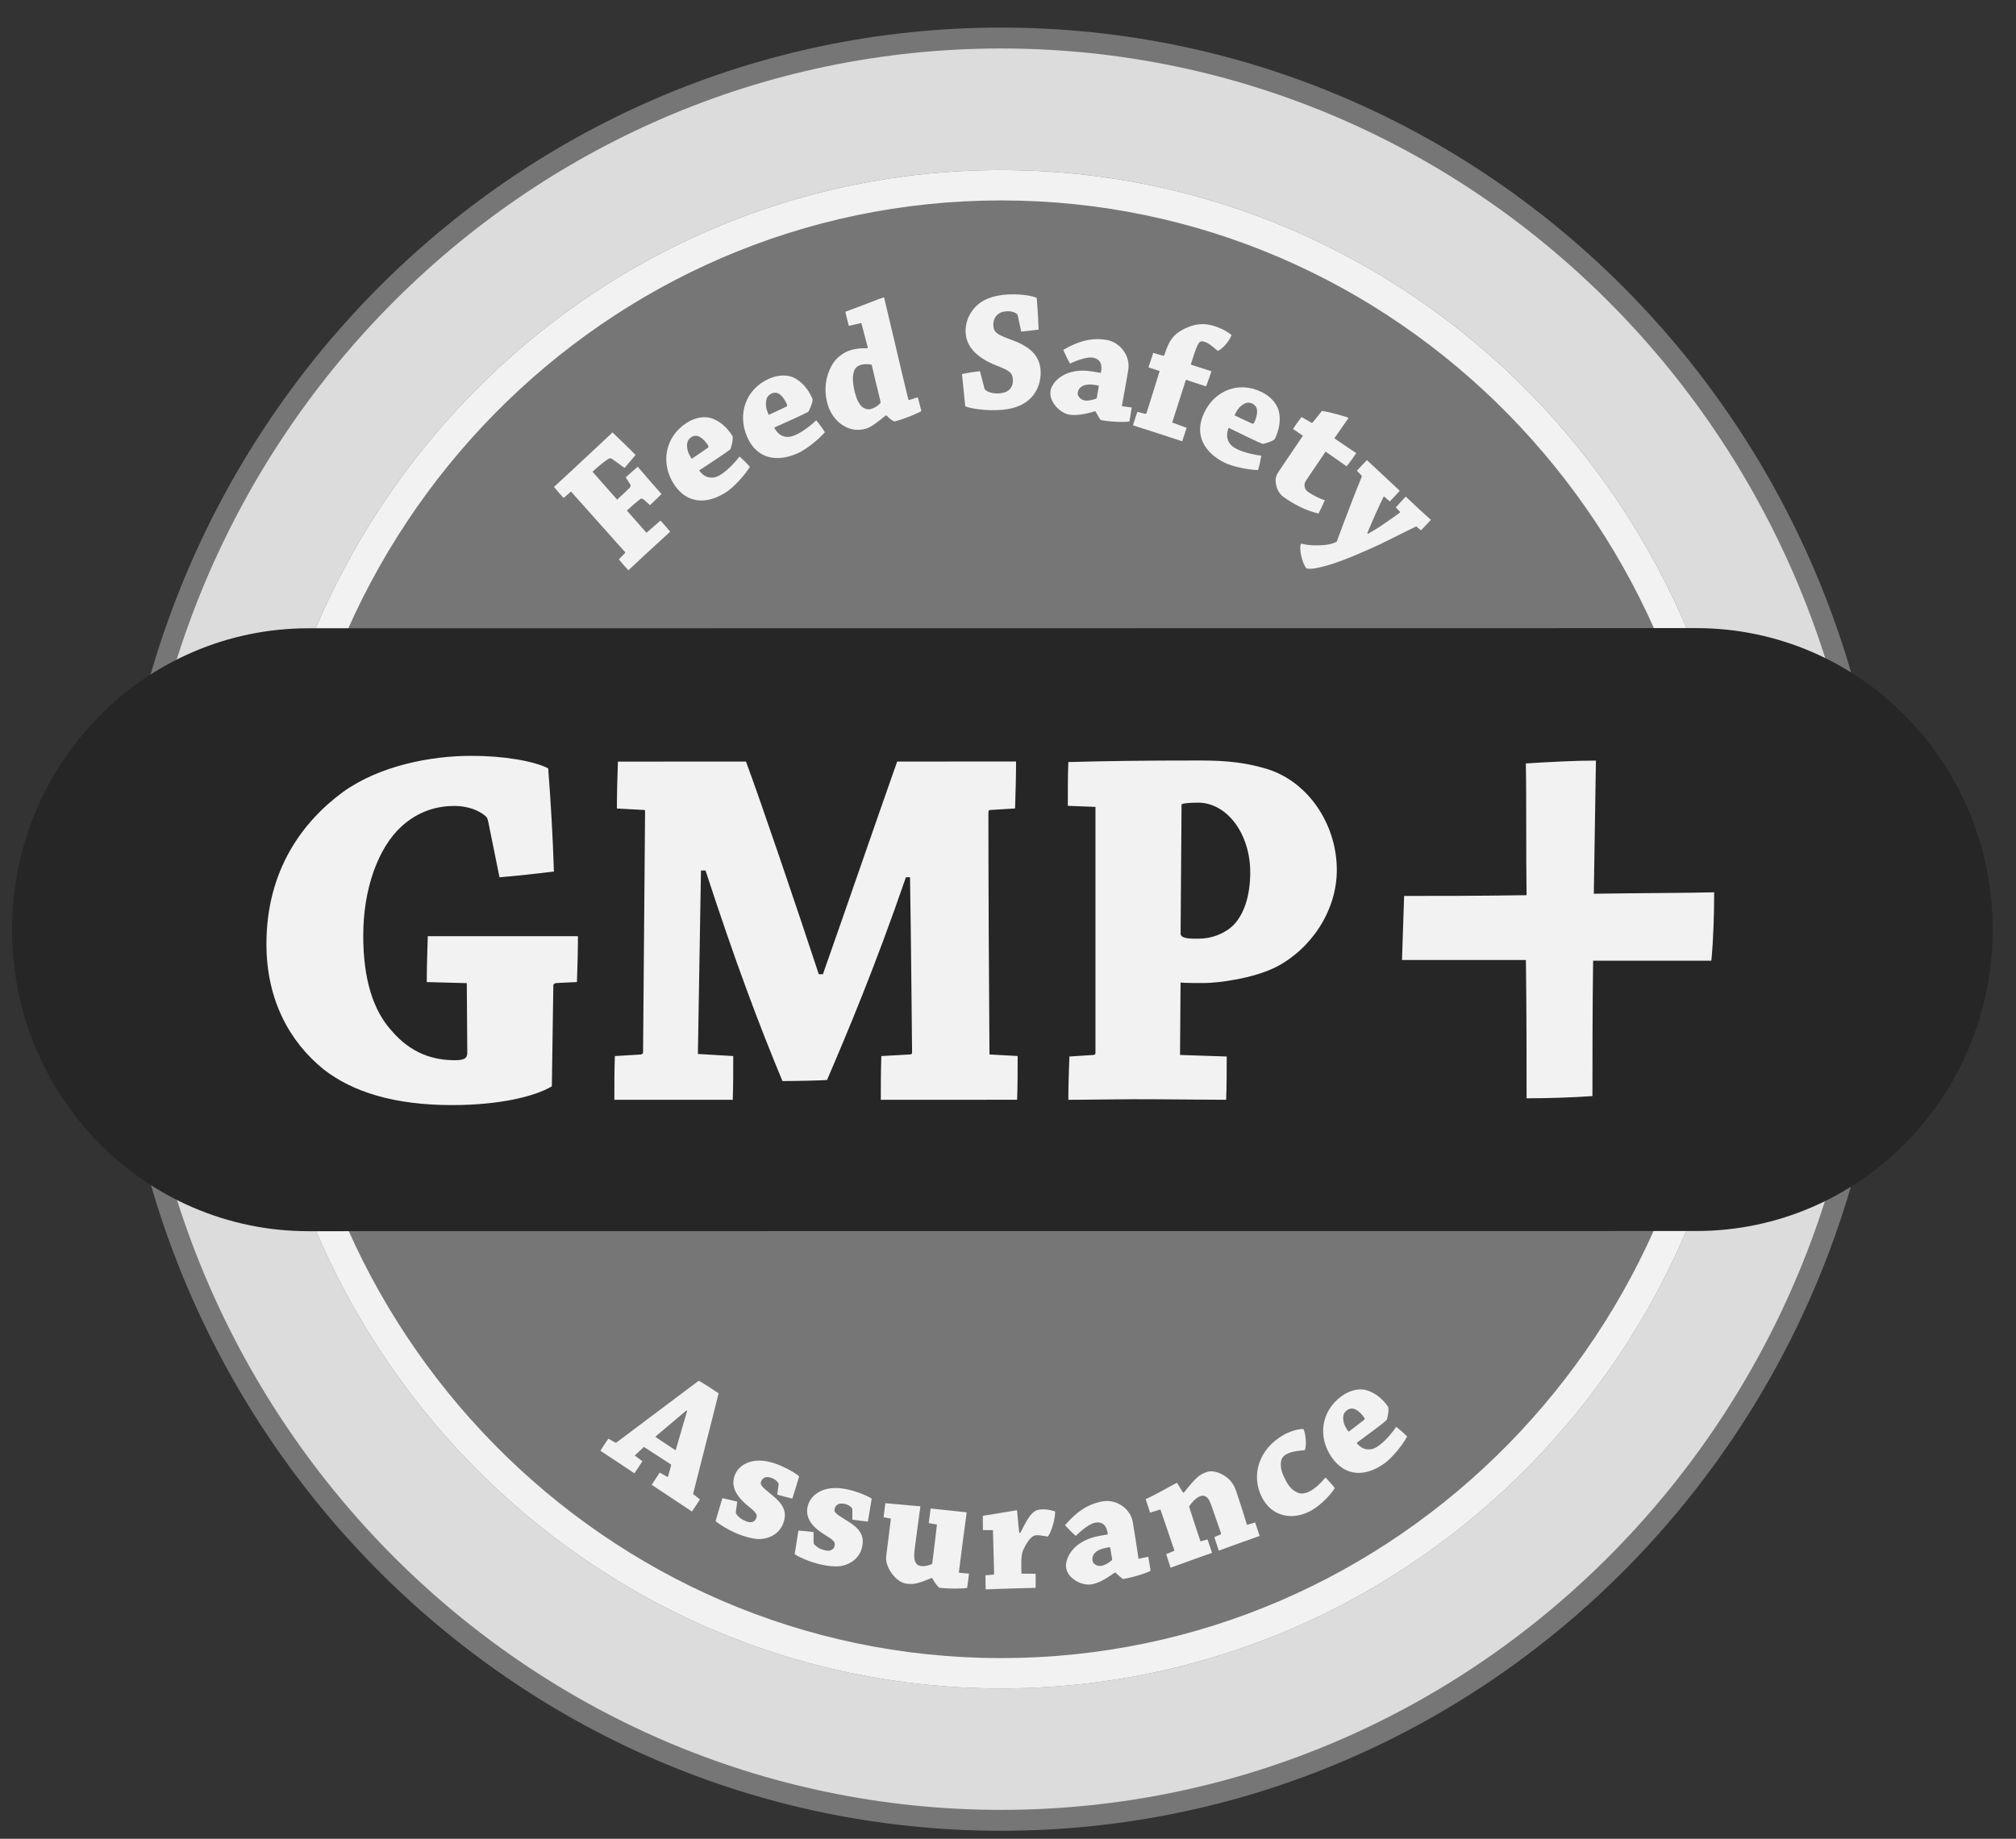 <svg width="57" height="52" viewBox="0 0 57 52" fill="none" xmlns="http://www.w3.org/2000/svg">
<rect x="0" y="0" width="57" height="52" fill="#333333" stroke="none"/>
<g clip-path="url(#clip0_12944_10042)">
<path d="M3.244 26.28C3.246 40.361 14.468 51.776 28.308 51.774C42.15 51.773 53.371 40.356 53.369 26.274C53.368 12.193 42.144 0.779 28.303 0.78C14.462 0.783 3.243 12.199 3.244 26.28Z" fill="#767676"/>
<path d="M28.303 4.81C16.648 4.809 7.201 14.423 7.202 26.28C7.204 38.138 16.654 47.751 28.308 47.749C39.965 47.748 49.412 38.133 49.412 26.276C49.41 14.417 39.959 4.807 28.303 4.81ZM28.308 46.891C17.119 46.892 8.047 37.663 8.046 26.281C8.044 14.898 17.114 5.669 28.304 5.668C39.494 5.666 48.566 14.893 48.567 26.276C48.568 37.659 39.498 46.889 28.308 46.891Z" fill="#F2F2F2"/>
<path d="M28.303 1.371C14.784 1.373 3.825 12.525 3.826 26.28C3.827 40.036 14.79 51.184 28.308 51.183C41.83 51.181 52.789 40.03 52.788 26.274C52.785 12.52 41.824 1.371 28.303 1.371ZM28.309 47.748C16.654 47.751 7.204 38.138 7.202 26.279C7.201 14.422 16.648 4.808 28.304 4.809C39.96 4.807 49.411 14.417 49.412 26.275C49.412 38.132 39.965 47.747 28.309 47.748Z" fill="#DCDCDC"/>
<path d="M56.34 26.287C56.341 30.995 52.589 34.812 47.96 34.813L8.721 34.818C4.092 34.818 0.341 31.003 0.34 26.295C0.34 21.586 4.091 17.768 8.718 17.768L47.959 17.763C52.588 17.763 56.34 21.579 56.34 26.287Z" fill="#262626"/>
<path d="M13.806 23.247C13.791 23.173 13.776 23.114 13.719 23.071C13.544 22.924 13.241 22.792 12.849 22.792C12.386 22.791 11.835 22.924 11.342 23.381C10.69 23.985 10.27 25.134 10.27 26.462C10.271 27.714 10.56 28.583 11.068 29.144C11.632 29.807 12.271 29.983 12.863 29.983C13.125 29.984 13.197 29.924 13.212 29.806L13.198 27.803L12.066 27.773C12.067 27.375 12.082 26.873 12.095 26.476C12.733 26.475 13.632 26.476 14.414 26.476C15.037 26.475 15.776 26.475 16.341 26.475C16.341 26.873 16.327 27.359 16.312 27.772L15.718 27.801C15.675 27.816 15.646 27.831 15.645 27.86L15.603 30.721C15.11 31.014 14.11 31.25 12.793 31.252C11.155 31.253 9.966 30.883 9.14 30.234C8.184 29.454 7.533 28.274 7.533 26.696C7.533 24.588 8.576 23.219 9.705 22.392C10.734 21.656 12.168 21.375 13.327 21.375C14.254 21.375 15.094 21.522 15.5 21.729C15.573 22.687 15.631 23.66 15.661 24.647C15.182 24.707 14.631 24.766 14.123 24.81L13.806 23.247ZM17.442 22.864C17.442 22.451 17.455 21.95 17.471 21.538C18.485 21.536 19.992 21.537 21.092 21.537C21.528 22.715 22.499 25.575 23.15 27.55L23.267 27.551C23.962 25.576 24.773 23.217 25.366 21.537C26.381 21.536 27.759 21.536 28.728 21.535C28.728 21.948 28.714 22.435 28.7 22.863L27.991 22.907C27.96 22.907 27.946 22.936 27.946 22.98C27.946 25.073 27.96 27.609 27.976 29.82L28.773 29.864C28.772 30.247 28.773 30.704 28.758 31.101C28.28 31.102 27.57 31.101 27.019 31.102H24.904C24.903 30.704 24.905 30.247 24.919 29.865L25.744 29.819C25.773 29.82 25.788 29.791 25.788 29.76C25.772 28.214 25.758 26.577 25.73 24.808L25.614 24.808C24.73 27.372 23.977 29.156 23.383 30.543C23.181 30.556 22.572 30.571 22.123 30.572C21.455 28.965 20.804 27.241 19.948 24.618H19.819C19.789 26.43 19.76 28.111 19.732 29.806L20.731 29.865C20.731 30.247 20.733 30.705 20.718 31.103C20.209 31.103 19.456 31.103 18.849 31.102C18.328 31.104 17.85 31.103 17.37 31.103C17.37 30.704 17.37 30.247 17.385 29.865L18.123 29.821C18.167 29.805 18.181 29.791 18.182 29.762C18.196 27.654 18.225 24.987 18.239 22.908L17.442 22.864ZM30.191 22.789C30.191 22.392 30.191 21.934 30.206 21.551C31.248 21.521 32.524 21.506 33.726 21.507C34.377 21.506 35.045 21.506 35.855 21.756C37.03 22.14 37.797 23.348 37.797 24.602C37.798 25.766 37.059 26.84 36.089 27.342C35.422 27.682 34.408 27.799 34.06 27.8C33.872 27.8 33.481 27.801 33.379 27.786L33.364 29.834L34.684 29.878C34.683 30.262 34.684 30.703 34.668 31.102C33.945 31.101 32.945 31.085 32.062 31.086C31.439 31.087 30.772 31.102 30.206 31.102C30.206 30.703 30.222 30.262 30.236 29.878L30.916 29.834C30.96 29.834 30.974 29.804 30.973 29.774L30.973 22.819L30.191 22.789ZM33.38 26.399C33.38 26.547 33.639 26.547 33.885 26.546C34.249 26.546 34.61 26.415 34.873 26.164C35.176 25.854 35.349 25.323 35.349 24.675C35.351 23.584 34.696 22.699 33.872 22.699C33.653 22.7 33.466 22.714 33.407 22.745L33.38 26.399ZM45.044 27.169C45.024 28.534 45.025 29.918 45.024 30.997C44.444 31.039 43.764 31.059 43.162 31.06C43.162 30.02 43.163 28.656 43.143 27.149C41.801 27.15 40.521 27.15 39.64 27.149C39.661 26.579 39.68 25.928 39.7 25.337C40.522 25.338 41.801 25.337 43.162 25.316C43.143 23.993 43.162 22.67 43.141 21.59C43.782 21.55 44.524 21.509 45.123 21.509C45.105 22.548 45.084 23.891 45.063 25.275C46.345 25.255 47.586 25.255 48.466 25.235C48.466 25.825 48.446 26.557 48.386 27.169H45.044V27.169Z" fill="#F2F2F2"/>
<path d="M17.396 40.795C17.407 40.803 17.42 40.801 17.433 40.791C18.107 40.289 19.079 39.552 19.757 39.046C19.834 39.087 20.019 39.203 20.318 39.401C20.11 40.249 19.797 41.441 19.596 42.25L19.79 42.404C19.719 42.514 19.639 42.632 19.565 42.746C19.404 42.64 19.242 42.532 19.081 42.425C18.87 42.286 18.616 42.114 18.426 41.99C18.502 41.87 18.58 41.758 18.654 41.643L18.86 41.763C18.872 41.77 18.886 41.768 18.889 41.753C18.909 41.677 18.957 41.522 18.972 41.444C18.978 41.425 18.969 41.413 18.957 41.405L18.205 40.917C18.13 40.997 18.021 41.088 17.948 41.163L18.163 41.323C18.092 41.433 18.016 41.553 17.938 41.665C17.776 41.556 17.57 41.423 17.373 41.289L16.976 41.027C17.052 40.908 17.127 40.792 17.201 40.685L17.396 40.795ZM19.407 39.888C19.119 40.13 18.813 40.391 18.549 40.612C18.535 40.627 18.534 40.637 18.541 40.643L19.103 41.015C19.197 40.69 19.316 40.29 19.428 39.901L19.407 39.888ZM20.805 42.756C20.804 42.771 20.802 42.791 20.82 42.821C20.877 42.899 20.955 42.961 21.035 42.995C21.097 43.023 21.155 43.049 21.217 43.049C21.282 43.047 21.345 43.02 21.377 42.945C21.426 42.832 21.387 42.777 21.119 42.563C20.772 42.27 20.662 41.986 20.782 41.701C20.897 41.432 21.178 41.316 21.402 41.308C21.575 41.298 21.803 41.329 22.091 41.457C22.334 41.564 22.534 41.688 22.595 41.754C22.533 41.963 22.469 42.172 22.402 42.38C22.26 42.346 22.117 42.308 21.976 42.267L22.012 41.999C22.015 41.98 22.017 41.954 22.002 41.936C21.969 41.879 21.904 41.834 21.851 41.81C21.797 41.787 21.72 41.764 21.667 41.773C21.616 41.781 21.557 41.809 21.52 41.894C21.479 41.993 21.544 42.049 21.845 42.294C22.124 42.525 22.286 42.751 22.132 43.11C22.024 43.363 21.784 43.509 21.493 43.524C21.323 43.53 21.065 43.468 20.786 43.347C20.578 43.253 20.36 43.126 20.232 43.016C20.295 42.798 20.36 42.581 20.424 42.368C20.56 42.396 20.704 42.428 20.845 42.467L20.805 42.756ZM23.003 43.617C23.003 43.634 23.004 43.653 23.026 43.681C23.091 43.748 23.172 43.798 23.261 43.825C23.327 43.843 23.387 43.861 23.448 43.853C23.512 43.841 23.571 43.807 23.595 43.727C23.626 43.609 23.581 43.561 23.291 43.385C22.905 43.141 22.76 42.875 22.842 42.577C22.922 42.294 23.186 42.141 23.406 42.102C23.575 42.069 23.806 42.07 24.108 42.157C24.364 42.231 24.576 42.328 24.646 42.384C24.611 42.597 24.576 42.817 24.537 43.03C24.391 43.016 24.245 42.997 24.099 42.975L24.1 42.705C24.102 42.684 24.098 42.658 24.083 42.643C24.042 42.59 23.971 42.556 23.915 42.538C23.859 42.523 23.779 42.511 23.729 42.528C23.679 42.543 23.624 42.578 23.599 42.668C23.569 42.77 23.642 42.818 23.972 43.02C24.28 43.21 24.469 43.414 24.364 43.791C24.29 44.055 24.07 44.232 23.784 44.287C23.617 44.314 23.353 44.29 23.06 44.206C22.842 44.143 22.609 44.045 22.468 43.953C22.502 43.728 22.54 43.505 22.575 43.285C22.713 43.294 22.859 43.306 23.003 43.327V43.617H23.003ZM26.337 44.626C25.912 44.806 25.814 44.807 25.623 44.785C25.33 44.748 25.019 44.313 25.055 44.016C25.101 43.646 25.152 43.261 25.189 42.945L24.981 42.908C24.996 42.777 25.019 42.637 25.033 42.51C25.236 42.526 25.943 42.593 26.01 42.598C26.019 42.599 26.023 42.609 26.021 42.619C25.976 42.96 25.914 43.387 25.87 43.742C25.853 43.884 25.828 44.054 25.878 44.168C25.924 44.268 25.99 44.282 26.057 44.29C26.134 44.298 26.258 44.279 26.357 44.224C26.401 43.894 26.455 43.411 26.491 43.113L26.259 43.074C26.274 42.937 26.298 42.788 26.312 42.66C26.495 42.678 27.249 42.759 27.321 42.767C27.326 42.769 27.329 42.783 27.329 42.788C27.261 43.304 27.181 43.886 27.113 44.447C27.109 44.465 27.113 44.477 27.128 44.478L27.397 44.502C27.383 44.629 27.365 44.775 27.344 44.905C27.292 44.924 26.863 44.94 26.552 44.9C26.488 44.838 26.427 44.757 26.357 44.629L26.337 44.626ZM27.791 43.27C27.787 43.137 27.79 42.991 27.789 42.867C28.006 42.837 28.717 42.711 28.747 42.71C28.752 42.71 28.756 42.715 28.756 42.723C28.776 42.93 28.796 43.134 28.816 43.346L28.85 43.35C29.133 42.764 29.242 42.691 29.483 42.684C29.599 42.681 29.731 42.708 29.832 42.744C29.839 42.969 29.709 43.37 29.623 43.456C29.58 43.452 29.431 43.413 29.314 43.415C29.266 43.416 29.224 43.429 29.181 43.464C29.091 43.54 29.026 43.634 28.939 43.814C28.88 43.933 28.874 44.091 28.877 44.233C28.875 44.316 28.879 44.429 28.88 44.503L29.28 44.506C29.284 44.634 29.283 44.776 29.28 44.903C29.074 44.909 28.78 44.917 28.549 44.924C28.341 44.929 28.071 44.942 27.869 44.948C27.866 44.819 27.862 44.672 27.863 44.55L28.09 44.529C28.099 44.528 28.108 44.519 28.108 44.51C28.097 44.112 28.086 43.66 28.075 43.273L27.791 43.27ZM31.512 44.476C31.249 44.67 31.034 44.778 30.853 44.806C30.605 44.85 30.197 44.656 30.145 44.345C30.101 44.08 30.338 43.562 31.095 43.433C31.195 43.416 31.277 43.402 31.322 43.393C31.298 43.154 31.185 43.026 30.97 43.06C30.814 43.087 30.584 43.27 30.416 43.434C30.314 43.348 30.207 43.235 30.112 43.133C30.408 42.789 30.727 42.535 31.184 42.457C31.55 42.394 31.964 42.647 32.031 43.058C32.085 43.377 32.155 43.837 32.185 44.047C32.19 44.077 32.191 44.087 32.214 44.078L32.465 44.024C32.485 44.151 32.515 44.295 32.531 44.42C32.459 44.464 32.132 44.59 31.753 44.654C31.697 44.619 31.622 44.552 31.537 44.472L31.512 44.476ZM31.137 44.282C31.261 44.26 31.374 44.176 31.439 44.12C31.447 44.109 31.444 44.095 31.443 44.09C31.424 43.973 31.408 43.88 31.388 43.756C31.354 43.757 31.321 43.761 31.288 43.769C30.974 43.821 30.861 43.98 30.889 44.135C30.907 44.246 31.043 44.298 31.137 44.282ZM32.519 42.778C32.476 42.654 32.433 42.513 32.392 42.397C32.615 42.302 33.244 41.944 33.273 41.935C33.281 41.932 33.283 41.936 33.285 41.945C33.341 42.035 33.392 42.121 33.449 42.21L33.474 42.208C33.821 41.776 33.908 41.705 34.117 41.629C34.313 41.561 34.562 41.675 34.706 41.796C34.841 41.909 34.909 42.045 34.952 42.171C35.058 42.487 35.16 42.804 35.257 43.123L35.489 43.056C35.531 43.176 35.577 43.316 35.615 43.437C35.442 43.5 35.223 43.577 35.028 43.645C34.831 43.716 34.619 43.796 34.46 43.853C34.419 43.732 34.375 43.59 34.334 43.471L34.513 43.392C34.521 43.389 34.526 43.376 34.524 43.367C34.462 43.175 34.369 42.918 34.308 42.741C34.234 42.525 34.196 42.412 34.136 42.357C34.06 42.285 33.997 42.292 33.928 42.315C33.829 42.351 33.697 42.48 33.62 42.607C33.709 42.883 33.851 43.325 33.942 43.59L34.141 43.535C34.184 43.658 34.231 43.794 34.268 43.915C34.107 43.972 33.879 44.053 33.697 44.118C33.511 44.184 33.275 44.273 33.097 44.335C33.056 44.216 33.013 44.074 32.973 43.953L33.19 43.86C33.204 43.856 33.205 43.845 33.202 43.836L32.809 42.687L32.519 42.778ZM36.324 40.562C36.478 40.478 36.715 40.404 36.853 40.413C36.922 40.543 36.949 40.918 36.888 41.011C36.82 41.02 36.547 41.03 36.377 41.123C36.283 41.173 36.219 41.247 36.214 41.383C36.206 41.537 36.25 41.675 36.356 41.873C36.465 42.082 36.581 42.168 36.706 42.218C36.823 42.265 36.961 42.214 37.05 42.164C37.216 42.075 37.377 41.902 37.478 41.782C37.568 41.879 37.669 41.989 37.74 42.084C37.544 42.386 37.238 42.629 37.064 42.724C36.546 43.006 35.968 42.897 35.685 42.355C35.364 41.745 35.571 40.971 36.324 40.562ZM37.923 39.489C38.166 39.31 38.415 39.266 38.604 39.306C38.837 39.365 39.062 39.52 39.245 39.779C39.281 39.839 39.229 40.14 39.2 40.164C39.103 40.255 38.705 40.55 38.356 40.806C38.459 40.932 38.562 40.976 38.647 40.986C38.8 41.007 38.907 40.94 39.004 40.868C39.176 40.742 39.385 40.491 39.475 40.351C39.58 40.431 39.699 40.536 39.785 40.625C39.635 40.9 39.348 41.234 39.16 41.372C38.646 41.752 38.064 41.789 37.661 41.224C37.258 40.66 37.338 39.922 37.923 39.489ZM37.977 40.123C37.987 40.238 38.012 40.333 38.131 40.489C38.266 40.388 38.456 40.243 38.566 40.155C38.589 40.137 38.589 40.113 38.57 40.086C38.511 40.002 38.417 39.906 38.345 39.869C38.263 39.822 38.169 39.818 38.084 39.882C38.021 39.927 37.969 39.995 37.977 40.123Z" fill="#F2F2F2"/>
<path d="M15.935 14.083C15.845 13.981 15.746 13.873 15.663 13.77C15.795 13.648 15.981 13.477 16.134 13.336C16.242 13.236 16.888 12.632 16.967 12.559C17.113 12.424 17.234 12.305 17.318 12.229C17.535 12.439 17.755 12.646 17.97 12.866C17.88 12.976 17.767 13.106 17.659 13.233L17.313 12.983C17.277 12.956 17.242 12.948 17.187 12.987C17.13 13.026 16.995 13.117 16.781 13.314C16.771 13.323 16.762 13.333 16.755 13.344L17.449 14.129C17.562 14.027 17.673 13.922 17.782 13.815C17.845 13.756 17.838 13.724 17.802 13.671L17.69 13.501C17.805 13.396 17.919 13.296 18.032 13.199C18.139 13.326 18.256 13.463 18.372 13.595C18.493 13.729 18.606 13.864 18.703 13.972C18.596 14.079 18.487 14.184 18.377 14.286L18.21 14.135C18.16 14.087 18.124 14.09 18.066 14.142C17.949 14.236 17.835 14.335 17.725 14.439L18.279 15.067L18.674 14.721C18.765 14.823 18.863 14.931 18.949 15.036C18.753 15.218 18.481 15.462 18.257 15.671C18.089 15.825 17.913 15.994 17.767 16.128C17.675 16.027 17.586 15.925 17.498 15.82L17.671 15.641C17.678 15.635 17.679 15.621 17.672 15.612L16.145 13.902L15.935 14.083ZM19.404 11.965C19.655 11.8 19.907 11.77 20.095 11.821C20.324 11.891 20.54 12.06 20.709 12.327C20.742 12.388 20.674 12.684 20.644 12.71C20.542 12.795 20.129 13.067 19.768 13.304C19.863 13.434 19.964 13.486 20.047 13.499C20.2 13.529 20.309 13.469 20.41 13.402C20.589 13.284 20.81 13.045 20.909 12.91C21.009 12.996 21.122 13.109 21.203 13.201C21.038 13.467 20.734 13.785 20.54 13.913C20.005 14.265 19.422 14.268 19.049 13.684C18.678 13.098 18.797 12.364 19.404 11.965ZM19.425 12.601C19.428 12.716 19.45 12.813 19.559 12.975C19.7 12.881 19.896 12.746 20.011 12.665C20.035 12.649 20.038 12.624 20.019 12.595C19.964 12.508 19.878 12.409 19.806 12.368C19.725 12.315 19.633 12.305 19.544 12.364C19.48 12.407 19.424 12.472 19.425 12.601ZM21.741 10.711C22.015 10.588 22.267 10.599 22.444 10.68C22.659 10.787 22.848 10.989 22.973 11.28C22.996 11.345 22.88 11.626 22.849 11.647C22.734 11.713 22.284 11.917 21.891 12.092C21.965 12.236 22.056 12.303 22.137 12.332C22.281 12.384 22.4 12.342 22.51 12.293C22.704 12.205 22.96 12.005 23.078 11.887C23.167 11.993 23.249 12.105 23.323 12.223C23.119 12.458 22.769 12.723 22.558 12.817C21.976 13.078 21.399 12.988 21.122 12.35C20.847 11.713 21.079 11.008 21.741 10.711ZM21.662 11.342C21.648 11.455 21.653 11.555 21.736 11.733C21.89 11.663 22.105 11.561 22.231 11.501C22.257 11.489 22.263 11.464 22.249 11.434C22.207 11.338 22.138 11.225 22.073 11.174C22.003 11.108 21.913 11.085 21.816 11.128C21.745 11.161 21.679 11.216 21.662 11.342ZM25.033 11.756C24.665 12.062 24.566 12.101 24.454 12.13C24.272 12.176 24.06 12.169 23.85 12.04C23.646 11.92 23.46 11.688 23.385 11.379C23.295 11.012 23.339 10.663 23.514 10.34C23.635 10.107 23.883 9.943 24.089 9.891C24.225 9.856 24.366 9.843 24.506 9.851L24.536 9.828C24.48 9.614 24.415 9.373 24.353 9.135L23.999 9.216C23.962 9.084 23.932 8.944 23.901 8.816C24.172 8.721 24.929 8.423 24.98 8.411C24.985 8.41 24.995 8.411 24.999 8.422C25.184 9.184 25.463 10.402 25.675 11.27C25.682 11.298 25.696 11.315 25.714 11.311L25.95 11.235C25.983 11.353 26.019 11.502 26.05 11.624C25.991 11.67 25.605 11.839 25.287 11.919C25.204 11.886 25.135 11.826 25.066 11.748L25.033 11.756ZM24.645 10.312C24.572 10.299 24.46 10.286 24.348 10.317C24.258 10.339 24.178 10.395 24.144 10.504C24.103 10.635 24.1 10.804 24.168 11.091C24.215 11.279 24.278 11.412 24.368 11.5C24.42 11.548 24.526 11.591 24.61 11.57C24.703 11.546 24.783 11.508 24.887 11.408C24.9 11.395 24.898 11.369 24.887 11.318C24.804 10.983 24.723 10.648 24.645 10.312ZM27.834 10.985C27.839 10.998 27.849 11.024 27.863 11.028C27.944 11.094 28.06 11.125 28.181 11.127C28.296 11.13 28.437 11.103 28.519 11.036C28.592 10.978 28.636 10.889 28.638 10.772C28.643 10.526 28.523 10.475 28.149 10.327C27.665 10.132 27.293 9.827 27.301 9.346C27.305 9.042 27.449 8.79 27.64 8.62C27.856 8.428 28.21 8.317 28.672 8.324C28.947 8.327 29.202 8.37 29.313 8.426C29.337 8.722 29.356 9.027 29.366 9.321C29.221 9.343 29.043 9.36 28.873 9.377L28.775 8.919C28.77 8.899 28.765 8.889 28.754 8.88C28.699 8.834 28.607 8.803 28.511 8.802C28.396 8.8 28.299 8.822 28.221 8.884C28.155 8.933 28.088 9.026 28.085 9.162C28.081 9.408 28.187 9.458 28.632 9.624C29.16 9.818 29.431 10.097 29.424 10.559C29.419 10.868 29.289 11.155 29.055 11.337C28.821 11.52 28.5 11.608 28.027 11.6C27.824 11.598 27.487 11.567 27.291 11.49C27.258 11.182 27.229 10.877 27.199 10.578C27.367 10.542 27.537 10.515 27.707 10.496L27.834 10.985ZM30.951 11.632C30.642 11.726 30.403 11.756 30.222 11.724C29.974 11.68 29.651 11.361 29.702 11.052C29.747 10.786 30.138 10.375 30.895 10.507C30.995 10.524 31.076 10.537 31.124 10.546C31.177 10.311 31.112 10.151 30.898 10.114C30.741 10.086 30.465 10.184 30.252 10.281C30.184 10.165 30.12 10.024 30.063 9.894C30.453 9.669 30.837 9.535 31.293 9.614C31.661 9.678 31.969 10.056 31.9 10.467C31.846 10.787 31.764 11.245 31.724 11.451C31.721 11.481 31.72 11.491 31.744 11.49L31.999 11.524C31.977 11.65 31.957 11.795 31.931 11.92C31.851 11.936 31.501 11.947 31.121 11.88C31.08 11.828 31.031 11.74 30.976 11.635L30.951 11.632ZM30.66 11.323C30.784 11.344 30.918 11.302 30.997 11.271C31.009 11.262 31.011 11.248 31.012 11.243C31.031 11.128 31.047 11.036 31.068 10.91C31.036 10.9 31.003 10.892 30.969 10.888C30.654 10.833 30.497 10.945 30.472 11.1C30.454 11.212 30.566 11.306 30.66 11.323ZM33.55 12.098C33.511 12.226 33.464 12.354 33.426 12.479C33.2 12.405 32.891 12.306 32.635 12.221C32.447 12.159 32.212 12.086 32.033 12.028C32.075 11.896 32.114 11.771 32.159 11.646L32.387 11.705C32.398 11.704 32.411 11.698 32.414 11.688C32.541 11.29 32.666 10.891 32.788 10.492C32.71 10.467 32.582 10.424 32.471 10.389C32.517 10.247 32.566 10.105 32.607 9.979C32.695 10.007 32.807 10.038 32.886 10.059C32.905 10.062 32.916 10.058 32.924 10.03C33.056 9.62 33.173 9.468 33.445 9.32C33.835 9.114 34.123 9.151 34.346 9.225C34.566 9.297 34.733 9.398 34.82 9.472C34.765 9.651 34.54 9.892 34.429 9.922C34.392 9.894 34.206 9.715 34.068 9.67C33.995 9.646 33.94 9.643 33.895 9.701C33.841 9.781 33.807 9.868 33.667 10.311C33.864 10.377 34.081 10.442 34.252 10.498C34.21 10.633 34.152 10.795 34.1 10.927C33.944 10.876 33.706 10.799 33.53 10.739C33.427 11.068 33.252 11.602 33.143 11.949L33.55 12.098ZM35.674 11.088C35.942 11.219 36.099 11.421 36.153 11.611C36.213 11.847 36.185 12.122 36.047 12.41C36.014 12.469 35.728 12.563 35.692 12.551C35.569 12.505 35.125 12.288 34.738 12.099C34.678 12.249 34.689 12.363 34.719 12.444C34.772 12.591 34.881 12.655 34.991 12.708C35.181 12.802 35.498 12.87 35.662 12.886C35.64 13.023 35.61 13.159 35.57 13.293C35.262 13.287 34.838 13.188 34.63 13.087C34.056 12.805 33.748 12.3 34.047 11.672C34.343 11.045 35.022 10.766 35.674 11.088ZM35.151 11.435C35.056 11.497 34.985 11.566 34.906 11.746C35.07 11.826 35.235 11.903 35.401 11.977C35.427 11.99 35.448 11.981 35.463 11.948C35.508 11.856 35.546 11.726 35.543 11.645C35.547 11.547 35.506 11.463 35.41 11.415C35.34 11.382 35.256 11.367 35.151 11.435ZM36.087 13.738C36.036 13.537 36.086 13.435 36.163 13.322C36.313 13.094 36.447 12.9 36.48 12.853C36.537 12.767 36.813 12.36 36.838 12.323C36.77 12.277 36.654 12.197 36.558 12.131C36.634 12.015 36.715 11.902 36.8 11.793C36.883 11.844 36.99 11.901 37.074 11.952C37.085 11.96 37.11 11.959 37.123 11.938C37.204 11.834 37.302 11.712 37.376 11.62C37.647 11.659 38.105 11.801 38.117 11.811C38.125 11.816 38.127 11.822 38.118 11.836C38.054 11.922 37.804 12.288 37.727 12.396C37.931 12.536 38.157 12.687 38.346 12.815C38.266 12.934 38.169 13.073 38.074 13.187C37.907 13.07 37.662 12.897 37.48 12.77C37.456 12.803 37.402 12.884 37.254 13.107C37.139 13.271 37.042 13.417 36.92 13.601C36.845 13.714 36.894 13.849 36.981 13.909C37.141 14.02 37.312 14.096 37.457 14.149C37.405 14.271 37.338 14.408 37.279 14.523C36.926 14.439 36.609 14.275 36.315 14.072C36.211 14.001 36.126 13.9 36.087 13.738ZM40.041 14.886C39.711 15.052 39.38 15.216 39.048 15.378C38.749 15.519 37.987 15.864 37.523 15.992C37.297 16.053 37.077 16.108 36.943 16.077C36.826 15.967 36.706 15.467 36.791 15.373C36.897 15.402 37.046 15.425 37.22 15.422C37.42 15.423 37.618 15.409 37.794 15.319C37.934 14.942 38.041 14.65 38.183 14.289C38.298 13.978 38.421 13.685 38.502 13.481C38.505 13.47 38.496 13.457 38.493 13.446L38.365 13.312C38.456 13.211 38.56 13.103 38.648 13.012C38.762 13.117 38.925 13.272 39.068 13.403C39.233 13.557 39.423 13.736 39.576 13.879C39.491 13.972 39.386 14.088 39.295 14.181L39.126 14.036C39.077 14.132 39.005 14.284 38.898 14.519C38.817 14.696 38.749 14.867 38.659 15.075L38.681 15.094C38.83 15.008 38.984 14.919 39.133 14.811C39.273 14.714 39.406 14.626 39.578 14.499C39.591 14.485 39.591 14.479 39.578 14.469L39.464 14.35C39.556 14.246 39.65 14.145 39.746 14.044C39.868 14.158 40.027 14.307 40.15 14.424C40.25 14.517 40.372 14.622 40.458 14.701C40.366 14.802 40.272 14.901 40.176 14.998L40.041 14.886Z" fill="#F2F2F2"/>
</g>
<defs>
<clipPath id="clip0_12944_10042">
<rect width="56" height="51" fill="white" transform="translate(0.34 0.778)"/>
</clipPath>
</defs>
</svg>
